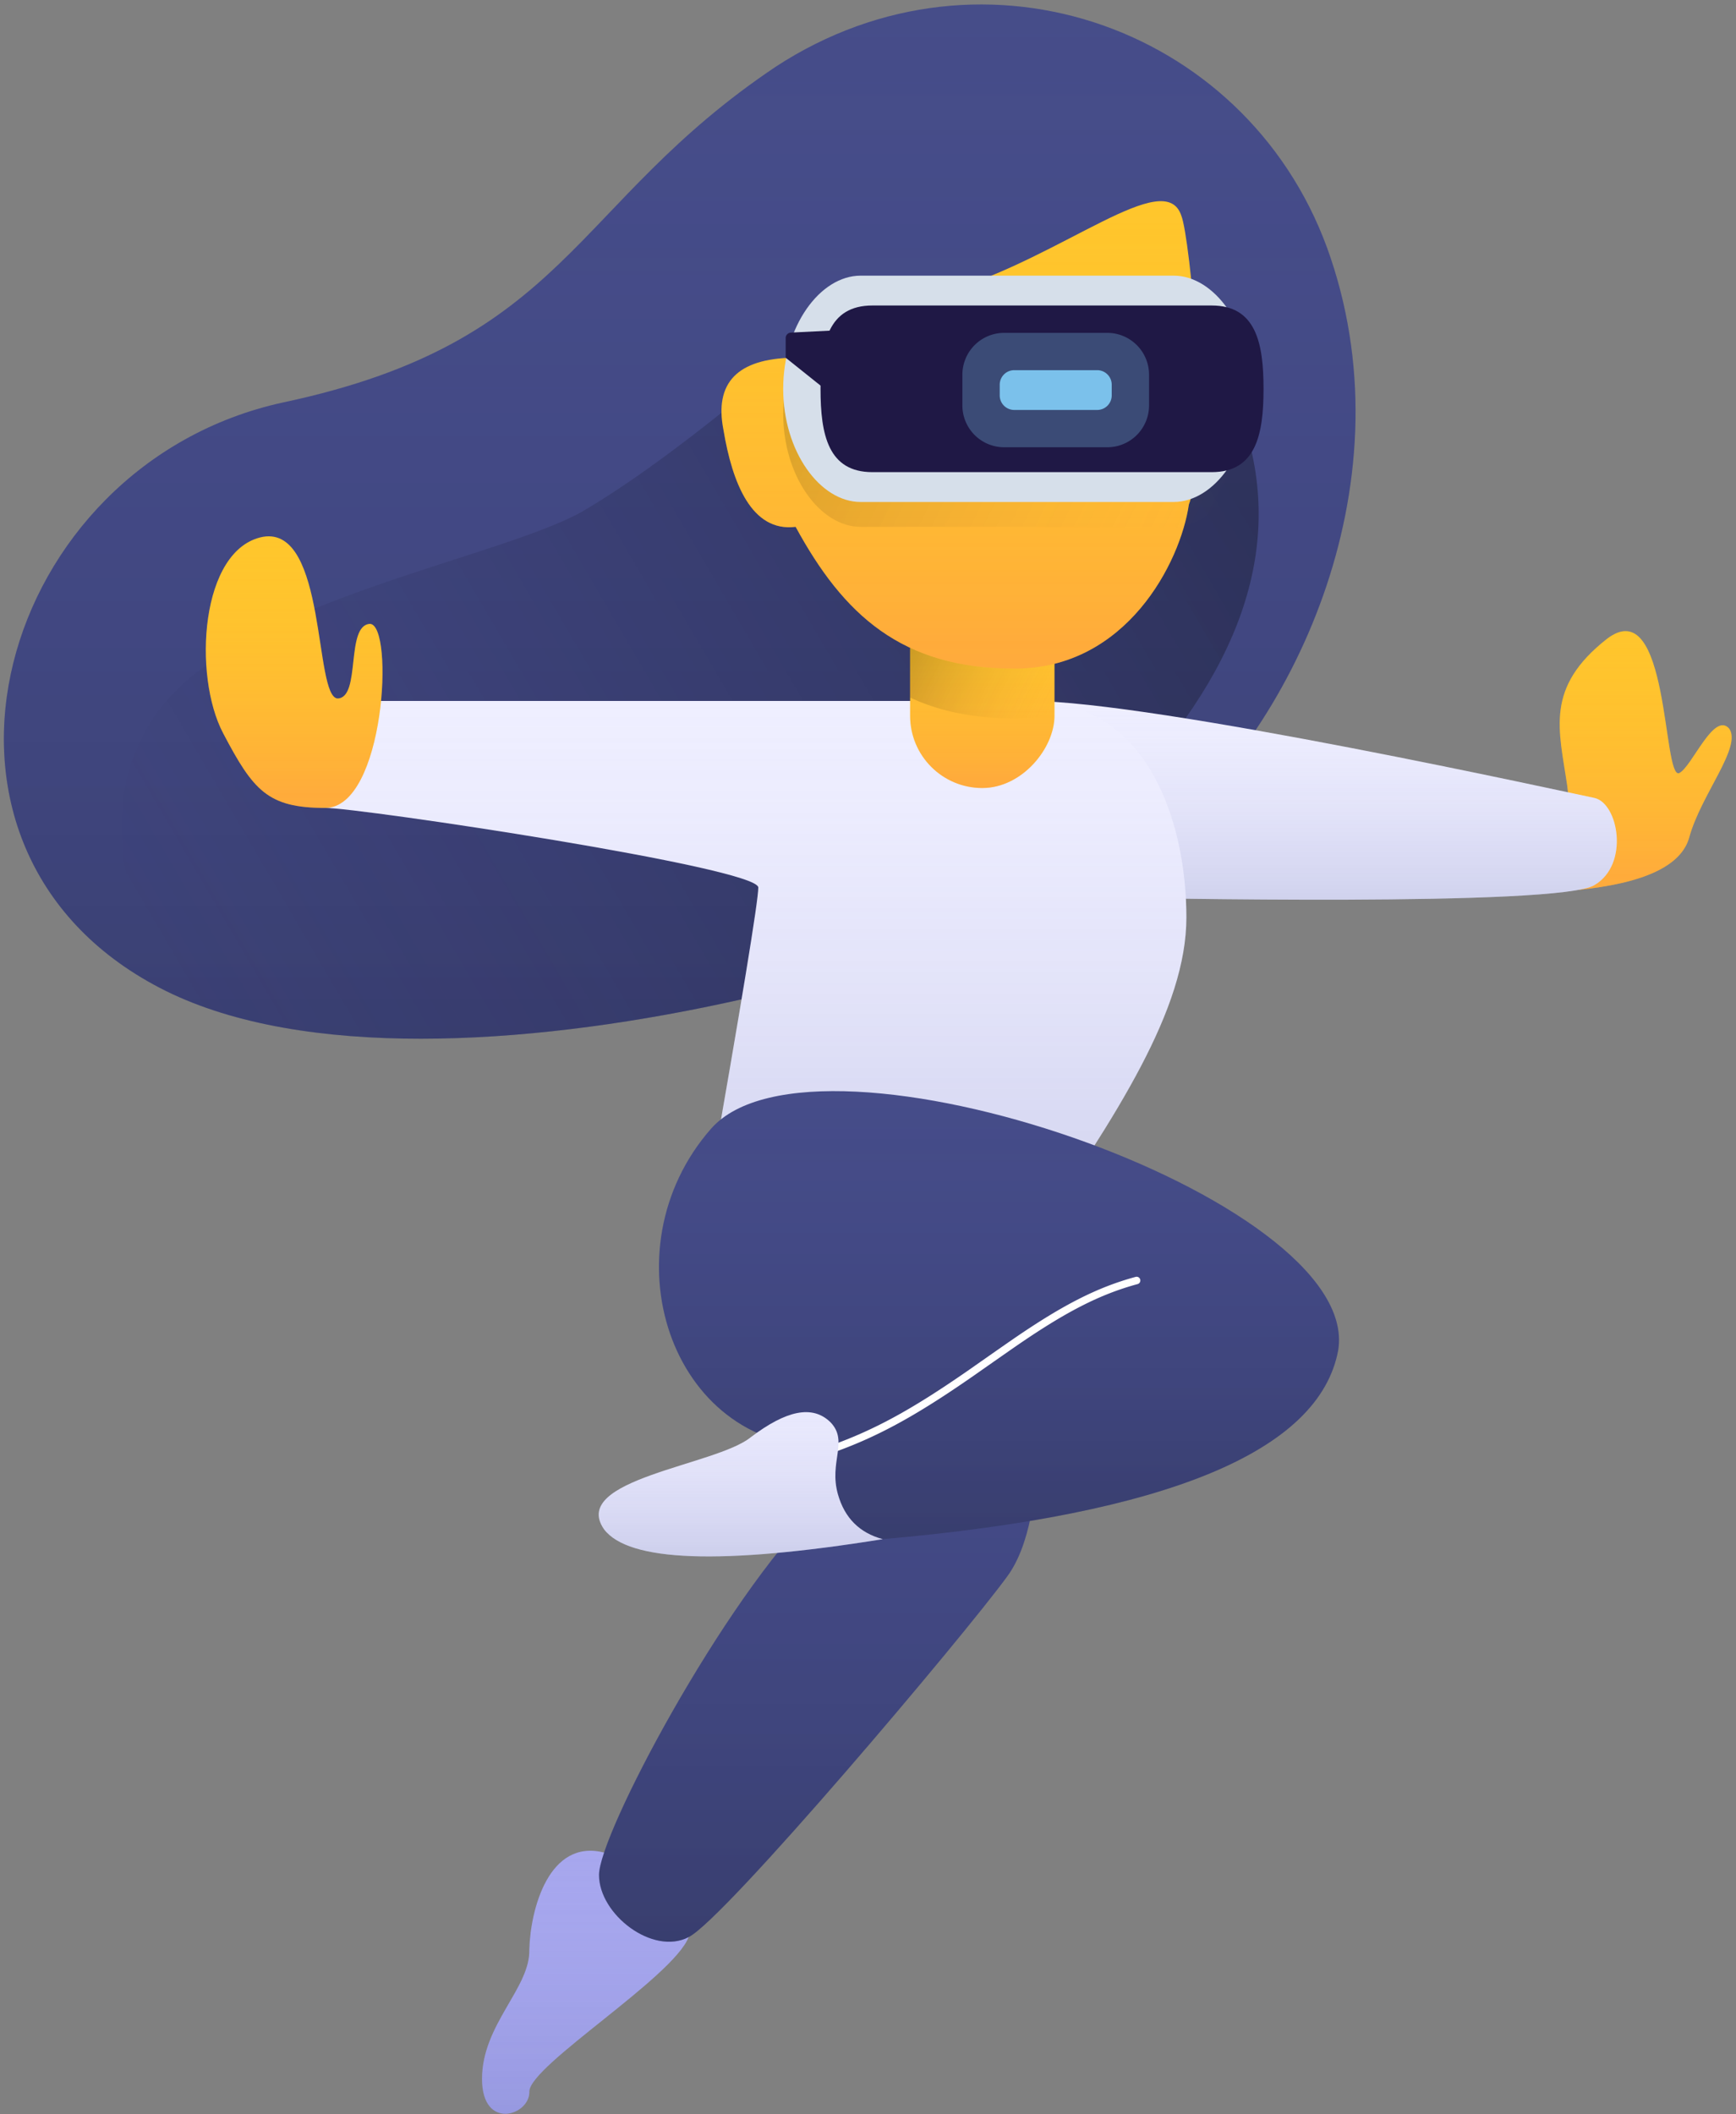 <svg width="382" height="465" viewBox="0 0 382 465" xmlns="http://www.w3.org/2000/svg" xmlns:xlink="http://www.w3.org/1999/xlink">
    <rect x="0" y="0" width="382" height="465" fill="#808080" stroke="none"/>
    <defs>
        <linearGradient x1="50%" y1="0%" x2="50%" y2="100%" id="dct4jn3wmb">
            <stop stop-color="#403F9F" stop-opacity="0" offset="0%"/>
            <stop stop-opacity=".2" offset="100%"/>
        </linearGradient>
        <linearGradient x1="0%" y1="32.091%" x2="100%" y2="67.909%" id="ctmh84ozmd">
            <stop stop-opacity=".3" offset="0%"/>
            <stop stop-color="#1F1845" stop-opacity="0" offset="100%"/>
        </linearGradient>
        <linearGradient x1="50%" y1="0%" x2="50%" y2="100%" id="adp7l1r5if">
            <stop stop-color="#FFC62C" stop-opacity="0" offset="0%"/>
            <stop stop-color="#FF6663" stop-opacity=".3" offset="100%"/>
        </linearGradient>
        <linearGradient x1="50%" y1="0%" x2="50%" y2="100%" id="4wpkxp31yh">
            <stop stop-color="#A7A7EE" stop-opacity="0" offset="0%"/>
            <stop stop-color="#4C55A0" stop-opacity=".2" offset="100%"/>
        </linearGradient>
        <linearGradient x1="50%" y1="0%" x2="50%" y2="100%" id="qorqwpi7oj">
            <stop stop-color="#A7A7EE" stop-opacity="0" offset="0%"/>
            <stop stop-color="#4C55A0" stop-opacity=".2" offset="100%"/>
        </linearGradient>
        <linearGradient x1="50%" y1="0%" x2="50%" y2="100%" id="5fi7c66tyl">
            <stop stop-color="#A7A7EE" stop-opacity="0" offset="0%"/>
            <stop stop-color="#4C55A0" stop-opacity=".2" offset="100%"/>
        </linearGradient>
        <linearGradient x1="50%" y1="0%" x2="50%" y2="100%" id="dghzx37ran">
            <stop stop-color="#403F9F" stop-opacity="0" offset="0%"/>
            <stop stop-opacity=".2" offset="100%"/>
        </linearGradient>
        <linearGradient x1="50%" y1="0%" x2="50%" y2="100%" id="4e4r9f04tp">
            <stop stop-color="#FFC62C" stop-opacity="0" offset="0%"/>
            <stop stop-color="#FF6663" stop-opacity=".3" offset="100%"/>
        </linearGradient>
        <linearGradient x1="98.428%" y1="50%" x2="1.572%" y2="100%" id="wec3arwn8q">
            <stop stop-opacity=".2" offset="0%"/>
            <stop stop-color="#FFC42C" stop-opacity="0" offset="100%"/>
        </linearGradient>
        <linearGradient x1="50%" y1="0%" x2="50%" y2="100%" id="3nvxgamnjs">
            <stop stop-color="#403F9F" stop-opacity="0" offset="0%"/>
            <stop stop-opacity=".2" offset="100%"/>
        </linearGradient>
        <linearGradient x1="50%" y1="0%" x2="50%" y2="100%" id="78owjpe4pu">
            <stop stop-color="#FFC62C" stop-opacity="0" offset="0%"/>
            <stop stop-color="#FF6663" stop-opacity=".3" offset="100%"/>
        </linearGradient>
        <linearGradient x1="100%" y1="38.311%" x2="0%" y2="61.689%" id="8g0v9a3m0v">
            <stop stop-opacity=".15" offset="0%"/>
            <stop stop-color="#FFC42C" stop-opacity="0" offset="100%"/>
        </linearGradient>
        <linearGradient x1="50%" y1="0%" x2="50%" y2="100%" id="4o8xdg074x">
            <stop stop-color="#FFC62C" stop-opacity="0" offset="0%"/>
            <stop stop-color="#FF6663" stop-opacity=".3" offset="100%"/>
        </linearGradient>
        <linearGradient x1="50%" y1="0%" x2="50%" y2="100%" id="v4458c0gnz">
            <stop stop-color="#A7A7EE" stop-opacity="0" offset="0%"/>
            <stop stop-color="#4C55A0" stop-opacity=".2" offset="100%"/>
        </linearGradient>
        <path d="M43.814 183.812C14.163 160.014-11.584 106.572 5.477 55.8c16.847-50.405 76.135-72.168 122.13-42.124 45.287 30.35 45.488 60.479 108.439 73.853 62.528 13.631 86.204 96.512 28.479 128.012-58.19 32.026-191.071-7.99-220.711-31.73z" id="1brm8dxp4a"/>
        <path d="M259.614 217.996c-46.814 21.23-133.295 2.913-183.298-17.156-12.709-11.516-25.127-25.155-36.884-41.099-20.975-28.047-23.714-55.4-8.215-82.059h93.652c18.547 15.762 33.699 27.068 45.456 33.918 17.986 9.989 71.42 19.218 90.914 41.03 16.311 18.5 11.551 44.93-1.625 65.366z" id="axsg195y8c"/>
        <path d="M33.956 194.753c-14.647-1.443-22.862-5.272-24.646-11.488-2.553-9.468-11.768-20.076-8.762-24.07 3.4-3.653 8.158 8.504 10.953 9.846 3.696 1.481 2.133-39.988 15.883-29.541 13.751 10.79 10.55 19.996 8.762 32.276-1.07 8.537-1.8 16.196-2.19 22.977z" id="qi5suvndze"/>
        <path d="M154.443 153.176c-27.351 0-119.296 20.329-124.321 21.336-5.256 1.211-7.696 14.62 0 19.147 7.465 4.864 101.61 2.82 107.343 2.735 6.122.086 44.564-43.218 16.978-43.218z" id="96plr1soig"/>
        <path d="M229.474 425.065c3.407 8.835 34.813 28.144 35.05 33.917-.237 5.28 10.406 8.793 10.406-2.735 0-11.974-10.643-19.992-10.405-28.447-.238-8.874-4.314-24.408-16.43-21.335-12.687 2.22-22.789 9.332-18.621 18.6z" id="0b0vl9sr5i"/>
        <path d="M154.443 153.176h154.99c15.084 0 11.01 23.25 0 23.524-7.264-.049-95.294 13.081-95.294 17.506 0 2.95 3.651 25.197 10.953 66.741l-70.649 11.488c-19.305-28.36-34.503-51.456-34.503-71.664s7.987-47.595 34.503-47.595z" id="btn4k335ak"/>
        <path d="M159.372 278.453c-7.783 20.458-9.686 54.166 0 67.288 9.609 13.197 62.247 75.472 70.102 79.324 7.851 4.109 19.716-4.96 19.716-13.677 0-8.895-27.136-60.212-48.195-80.964-21.067-20.069-33.918-71.801-41.623-51.971z" id="ylo5jasmem"/>
        <path d="M86.532 295.959c4.114 22.25 37.522 36.108 100.224 41.576 4.262-.51 7.365-3.063 9.31-7.659 3.42-7.139 3.477-12.415 3.286-12.582 34.39.167 48.455-43.523 25.193-70.023-22.963-26.183-143.415 15.13-138.013 48.688z" id="n8ipmxeunr"/>
        <path d="M206.472 77.682c12.256.216 17.367 5.504 15.334 15.865-1.936 11.662-6.19 22.534-15.882 21.335-10.522 19.32-23.314 31.183-48.195 31.183-24.615 0-36.492-23.405-38.337-36.106-4.802-12.881-.22-58.815 1.643-63.459 3.538-11.038 26.1 8.965 50.933 16.412 16.137 5.398 27.638 10.322 34.504 14.77z" id="9wibbam1bt"/>
        <path d="M309.434 176.7c-13.133 0-15.22-40.21-9.858-40.482 5.474.271 1.923 16.225 7.12 16.411 5.251-.186 2.349-37.948 16.43-35.558 13.831 2.63 15.474 30.513 8.762 43.217-6.616 12.584-9.808 16.412-22.454 16.412z" id="6ku9mfot0w"/>
        <path d="M186.756 337.535c35.507 5.714 55.954 4.985 61.339-2.188 7.64-11.048-24.666-13.983-32.313-20.241-7.713-5.834-13.521-7.205-17.525-3.282-4.038 4.172.399 8.715-1.643 15.864-1.476 5.2-4.762 8.482-9.858 9.847z" id="df89tafisy"/>
        <rect id="ton0ctfrqo" x="0" y="0" width="31.765" height="47.594" rx="15.882"/>
    </defs>
    <g fill="none" fill-rule="evenodd">
        <g transform="matrix(-1 0 0 1 298.302 1)">
            <use fill="#464D89" xlink:href="#1brm8dxp4a"/>
            <use fill="url(#dct4jn3wmb)" xlink:href="#1brm8dxp4a"/>
            <use fill="url(#ctmh84ozmd)" xlink:href="#axsg195y8c"/>
        </g>
        <g transform="matrix(-1 0 0 1 381 1)">
            <use fill="#FFC62C" xlink:href="#qi5suvndze"/>
            <use fill="url(#adp7l1r5if)" xlink:href="#qi5suvndze"/>
        </g>
        <g transform="matrix(-1 0 0 1 381 1)">
            <use fill="#EFEFFF" xlink:href="#96plr1soig"/>
            <use fill="url(#4wpkxp31yh)" xlink:href="#96plr1soig"/>
        </g>
        <g transform="matrix(-1 0 0 1 381 1)">
            <use fill="#A7A7EE" xlink:href="#0b0vl9sr5i"/>
            <use fill="url(#qorqwpi7oj)" xlink:href="#0b0vl9sr5i"/>
        </g>
        <g transform="matrix(-1 0 0 1 381 1)">
            <use fill="#EFEFFF" xlink:href="#btn4k335ak"/>
            <use fill="url(#5fi7c66tyl)" xlink:href="#btn4k335ak"/>
        </g>
        <g transform="matrix(-1 0 0 1 381 1)">
            <use fill="#464D89" xlink:href="#ylo5jasmem"/>
            <use fill="url(#dghzx37ran)" xlink:href="#ylo5jasmem"/>
        </g>
        <g transform="matrix(-1 0 0 1 232.034 125.73)">
            <use fill="#FFC62C" xlink:href="#ton0ctfrqo"/>
            <use fill="url(#4e4r9f04tp)" xlink:href="#ton0ctfrqo"/>
        </g>
        <path d="M31.765 27.697c-6.362 2.98-13.867 4.58-23.002 4.58A35.78 35.78 0 0 1 0 31.214v-15.35C0 7.103 7.11 0 15.882 0c8.772 0 15.883 7.103 15.883 15.865v11.832z" fill="url(#wec3arwn8q)" transform="matrix(-1 0 0 1 232.034 125.73)"/>
        <g transform="matrix(-1 0 0 1 381 1)">
            <use fill="#464D89" xlink:href="#n8ipmxeunr"/>
            <use fill="url(#3nvxgamnjs)" xlink:href="#n8ipmxeunr"/>
        </g>
        <g transform="matrix(-1 0 0 1 381 1)">
            <use fill="#FFC62C" xlink:href="#9wibbam1bt"/>
            <use fill="url(#78owjpe4pu)" xlink:href="#9wibbam1bt"/>
        </g>
        <path d="M122.747 65.1h68.869c8.959 0 17.046 11.144 17.046 24.891 0 13.747-8.087 24.891-17.046 24.891h-68.869c-8.96 0-17.047-11.144-17.047-24.89 0-13.748 8.088-24.892 17.047-24.892z" fill="url(#8g0v9a3m0v)" transform="matrix(-1 0 0 1 381 1)"/>
        <path d="M258.253 60.63h-68.869c-8.959 0-17.046 11.144-17.046 24.89 0 13.748 8.087 24.892 17.046 24.892h68.869c8.96 0 17.047-11.144 17.047-24.891 0-13.747-8.088-24.892-17.047-24.892z" fill="#D6DFEA"/>
        <path d="M266.624 67.194H191.967c-9.711 0-11.414 8.205-11.414 18.327 0 10.121 1.703 18.326 11.414 18.326H266.624c9.711 0 11.414-8.205 11.414-18.326 0-10.122-1.703-18.327-11.414-18.327z" fill="#1F1845"/>
        <path d="m183.839 72.665-9.814.49a1.2 1.2 0 0 0-1.14 1.198v4.33l10.954 8.752v-14.77z" fill="#1F1845"/>
        <path d="M243.645 73.212H220.97a9.2 9.2 0 0 0-9.2 9.2v6.764a9.2 9.2 0 0 0 9.2 9.2h22.675a9.2 9.2 0 0 0 9.2-9.2v-6.764a9.2 9.2 0 0 0-9.2-9.2z" fill="#7BC1EB" opacity=".3"/>
        <path d="M241.43 81.418h-18.245a3.2 3.2 0 0 0-3.2 3.2v2.353a3.2 3.2 0 0 0 3.2 3.2h18.245a3.2 3.2 0 0 0 3.2-3.2v-2.353a3.2 3.2 0 0 0-3.2-3.2z" fill="#7BC1EB"/>
        <path d="M250.322 282.433a.82.82 0 1 0-.43-1.584c-8.57 2.319-16.089 6.273-26.268 13.205-2.268 1.545-10.208 7.116-10.388 7.24-12.559 8.722-21.387 13.669-32.394 17.315a.82.82 0 1 0 .517 1.558c11.187-3.707 20.138-8.722 32.815-17.525.188-.13 8.119-5.695 10.376-7.232 10.04-6.838 17.414-10.716 25.772-12.977z" fill="#FFF" fill-rule="nonzero"/>
        <g transform="matrix(-1 0 0 1 381 1)">
            <use fill="#FFC62C" xlink:href="#6ku9mfot0w"/>
            <use fill="url(#4o8xdg074x)" xlink:href="#6ku9mfot0w"/>
        </g>
        <g transform="matrix(-1 0 0 1 381 1)">
            <use fill="#EAEAFD" xlink:href="#df89tafisy"/>
            <use fill="url(#v4458c0gnz)" xlink:href="#df89tafisy"/>
        </g>
    </g>
</svg>
